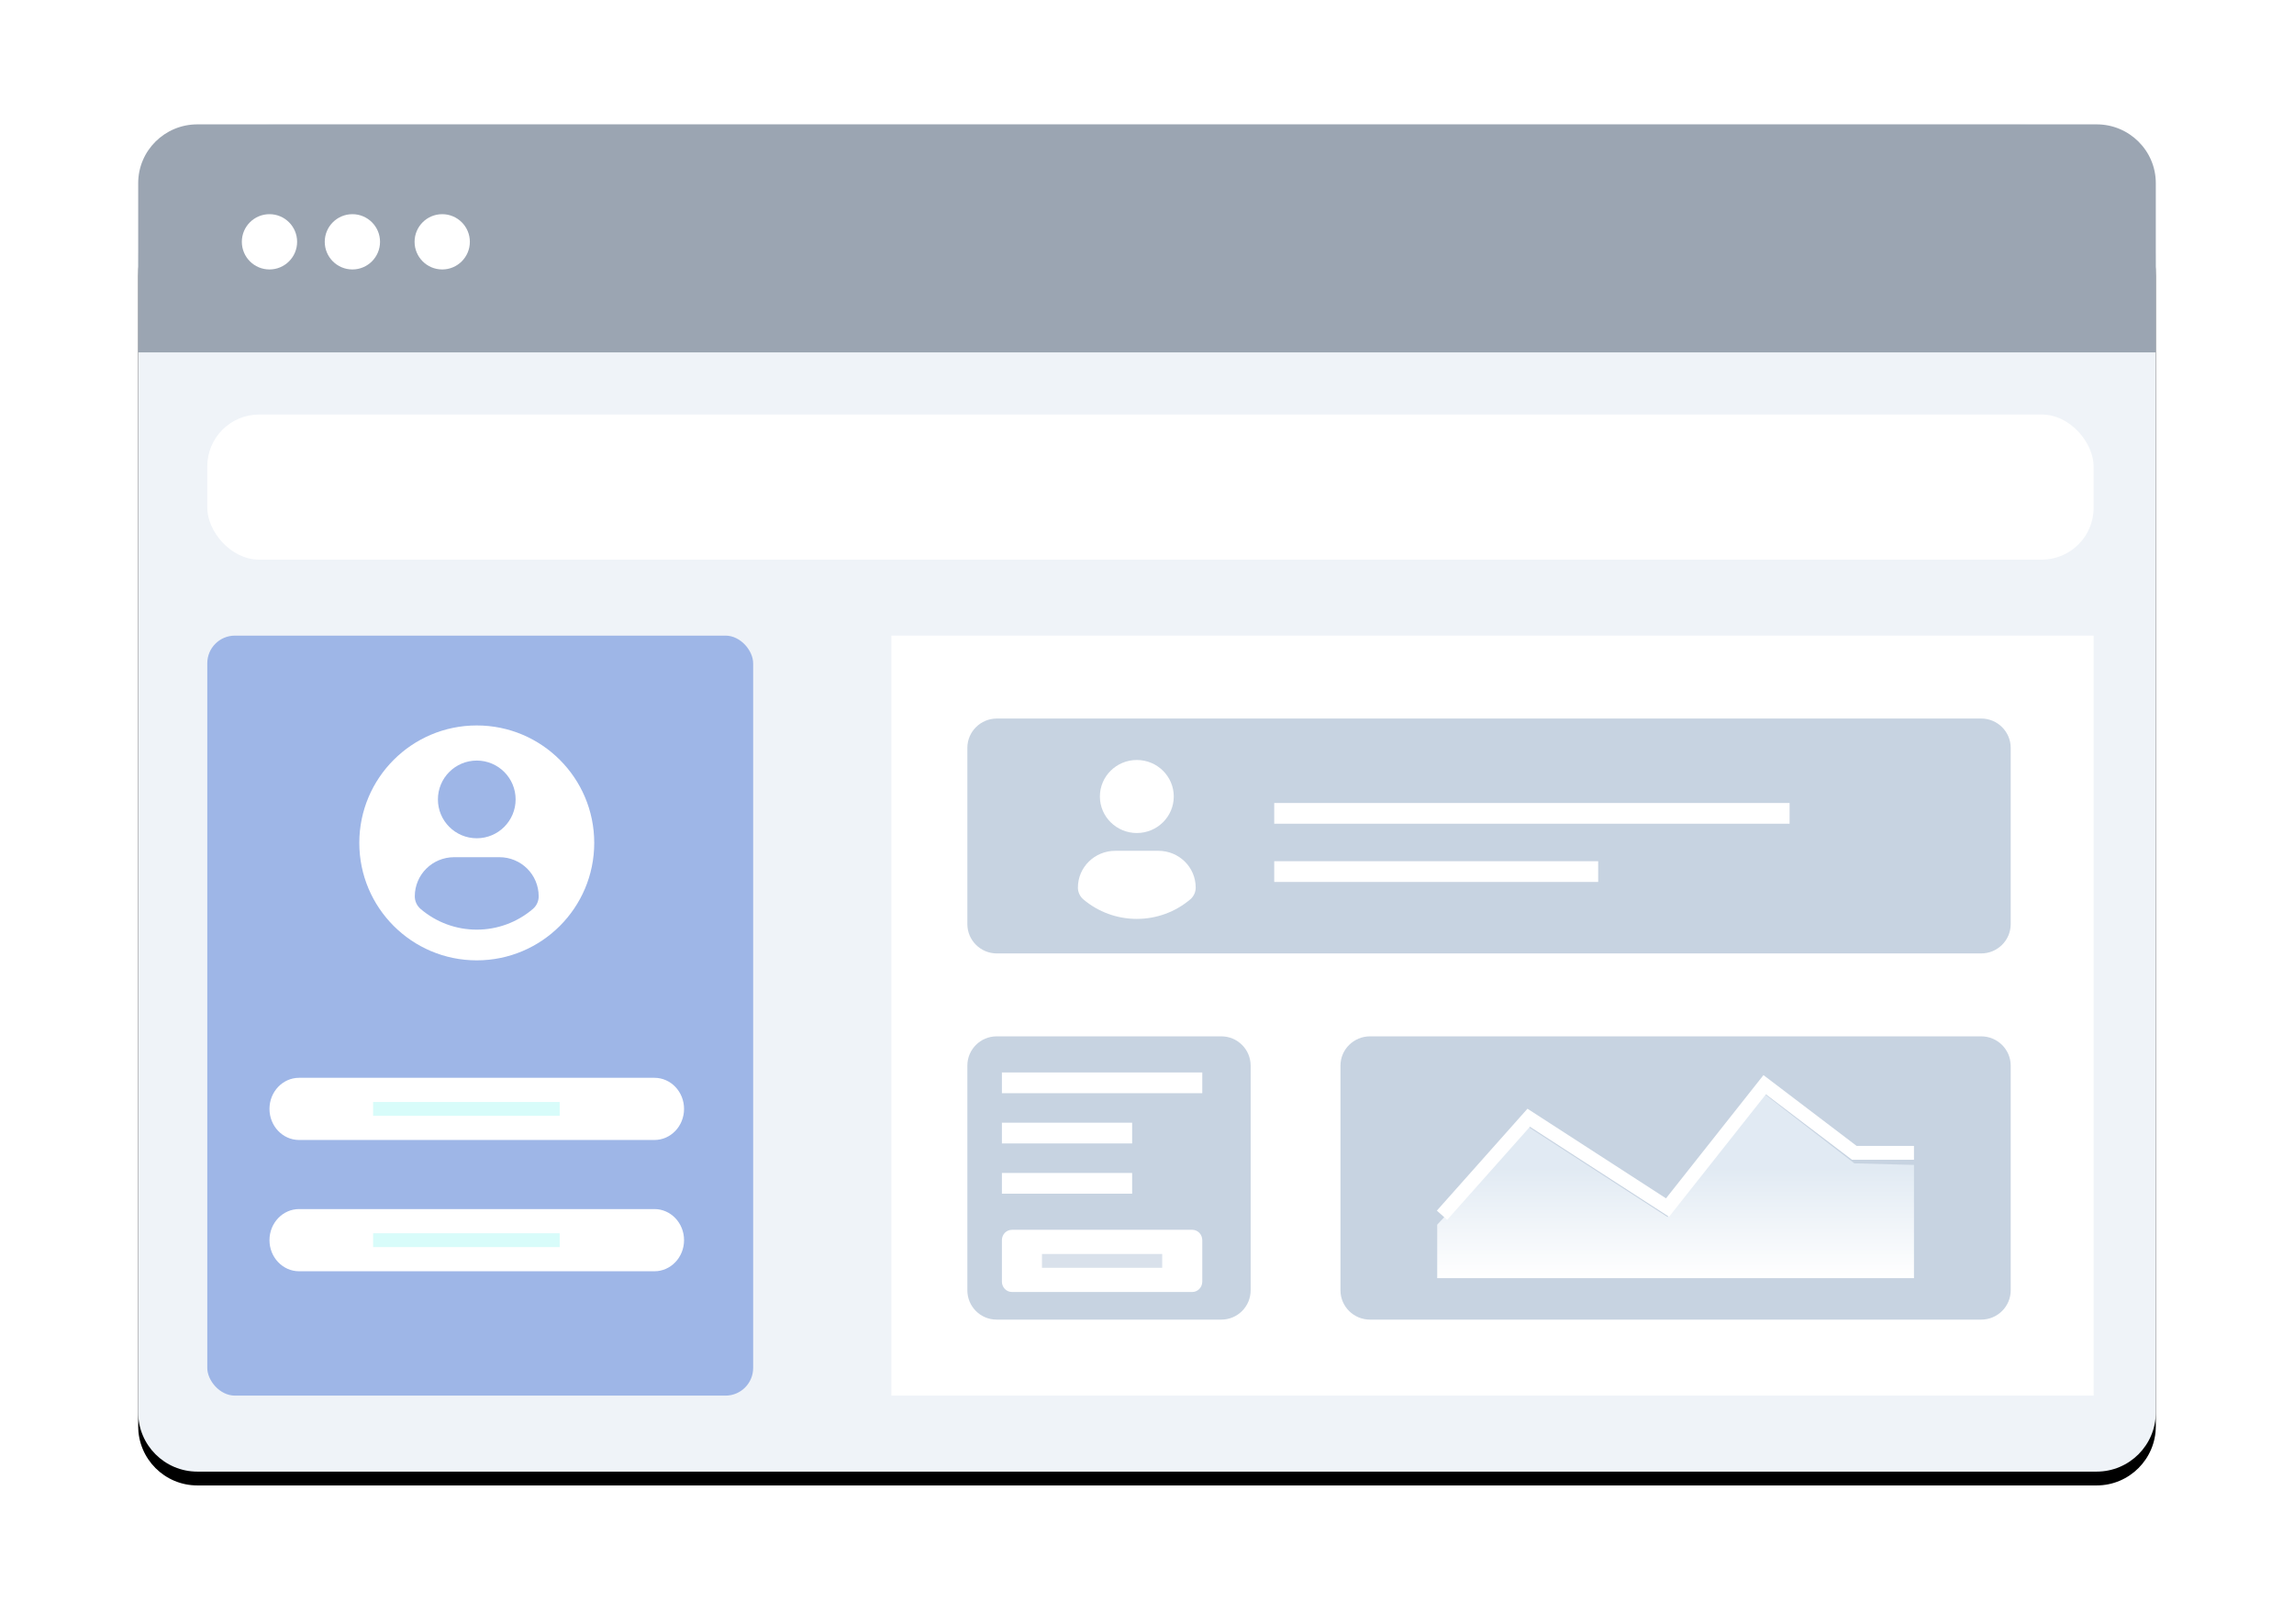 <?xml version="1.0" encoding="UTF-8"?>
<svg width="332px" height="235px" viewBox="0 0 332 235" version="1.1" xmlns="http://www.w3.org/2000/svg" xmlns:xlink="http://www.w3.org/1999/xlink">
    <title>Unique-Patient-Portal</title>
    <defs>
        <path d="M19.98,0 L272.02,0 C283.055,0 292,8.947 292,19.983 L292,186.436 C292,191.166 288.166,195 283.437,195 L8.563,195 C3.834,195 0,191.166 0,186.436 L0,19.983 C0,8.947 8.945,0 19.98,0 Z" id="path-1"></path>
        <filter x="-10.6%" y="-14.9%" width="121.2%" height="131.8%" filterUnits="objectBoundingBox" id="filter-2">
            <feOffset dx="0" dy="2" in="SourceAlpha" result="shadowOffsetOuter1"></feOffset>
            <feGaussianBlur stdDeviation="10" in="shadowOffsetOuter1" result="shadowBlurOuter1"></feGaussianBlur>
            <feColorMatrix values="0 0 0 0 0.722   0 0 0 0 0.784   0 0 0 0 0.824  0 0 0 0.5 0" type="matrix" in="shadowBlurOuter1"></feColorMatrix>
        </filter>
        <linearGradient x1="60.732%" y1="100%" x2="60.732%" y2="40.099%" id="linearGradient-3">
            <stop stop-color="#FFFFFF" offset="0%"></stop>
            <stop stop-color="#E1EAF3" offset="100%"></stop>
        </linearGradient>
    </defs>
    <g id="Page-1" stroke="none" stroke-width="1" fill="none" fill-rule="evenodd">
        <g id="Online-Pathology-Lab-Software-" transform="translate(-1113, -2095)">
            <g id="Unique-Patient-Portal" transform="translate(1133, 2113)">
                <g id="path-1-link" fill-rule="nonzero">
                    <g id="path-1">
                        <use fill="black" fill-opacity="1" filter="url(#filter-2)" xlink:href="#path-1"></use>
                        <use fill="#EFF3F8" xlink:href="#path-1"></use>
                    </g>
                </g>
                <rect id="Rectangle" fill="#9EB6E7" fill-rule="nonzero" x="10" y="74" width="79" height="110" rx="4"></rect>
                <g id="Group-35" transform="translate(109, 74)" fill="#FFFFFF" fill-rule="nonzero">
                    <polygon id="Rectangle" points="0 2.74780199e-14 174 0 174 110 0 110"></polygon>
                </g>
                <rect id="Rectangle" fill="#FFFFFF" fill-rule="nonzero" x="10" y="42" width="273" height="21" rx="7.5"></rect>
                <path d="M8.563,0 L283.437,0 C288.166,0 292,3.812 292,8.514 L292,33 L0,33 L0,8.514 C0,3.812 3.834,0 8.563,0 Z" id="Rectangle" fill="#9BA5B2" fill-rule="nonzero"></path>
                <circle id="Oval" fill="#FFFFFF" fill-rule="nonzero" cx="19" cy="17" r="4"></circle>
                <circle id="Oval-Copy-7" fill="#FFFFFF" fill-rule="nonzero" cx="31" cy="17" r="4"></circle>
                <circle id="Oval-Copy-8" fill="#FFFFFF" fill-rule="nonzero" cx="44" cy="17" r="4"></circle>
                <g id="Group" transform="translate(32, 87)" fill="#FFFFFF" fill-rule="nonzero">
                    <path d="M17,-9.12625334e-16 C7.612,-9.12625334e-16 0,7.611 0,17 C0,26.389 7.611,34 17,34 C26.389,34 34,26.389 34,17 C34,7.611 26.389,-9.12625334e-16 17,-9.12625334e-16 Z M17,5.083 C20.105,5.083 22.623,7.6 22.623,10.706 C22.623,13.811 20.106,16.329 17.001,16.329 C13.895,16.33 11.378,13.812 11.378,10.707 C11.377,7.601 13.895,5.083 17,5.083 L17,5.083 Z M16.996,29.555 C14.017,29.559 11.135,28.496 8.872,26.559 C8.339,26.104 8.032,25.439 8.031,24.738 C8.031,21.589 10.58,19.069 13.729,19.069 L20.272,19.069 C23.423,19.069 25.961,21.589 25.961,24.738 C25.962,25.439 25.655,26.104 25.121,26.559 C22.858,28.496 19.976,29.559 16.996,29.555 L16.996,29.555 Z" id="Shape"></path>
                </g>
                <path d="M23.286,157 L74.714,157 C77.081,157 79,159.015 79,161.5 C79,163.985 77.081,166 74.714,166 L23.286,166 C20.919,166 19,163.985 19,161.5 C19,159.015 20.919,157 23.286,157 Z" id="Rectangle-Copy-23" fill="#FFFFFF" fill-rule="nonzero"></path>
                <path d="M23.286,138 L74.714,138 C77.081,138 79,140.015 79,142.5 C79,144.985 77.081,147 74.714,147 L23.286,147 C20.919,147 19,144.985 19,142.5 C19,140.015 20.919,138 23.286,138 Z" id="Rectangle-Copy-24" fill="#FFFFFF" fill-rule="nonzero"></path>
                <line x1="34" y1="161.5" x2="61" y2="161.5" id="Path-10-Copy" stroke="#D8FCFA" stroke-width="2"></line>
                <line x1="34" y1="142.5" x2="61" y2="142.5" id="Path-10-Copy-2" stroke="#D8FCFA" stroke-width="2"></line>
                <path d="M124.274,86 L266.726,86 C269.087,86 271,87.903 271,90.25 L271,115.75 C271,118.097 269.087,120 266.726,120 L124.274,120 C121.913,120 120,118.097 120,115.75 L120,90.25 C120,87.903 121.913,86 124.274,86 Z" id="Rectangle" fill="#C7D3E1" fill-rule="nonzero"></path>
                <path d="M124.241,132 L156.759,132 C159.101,132 161,133.899 161,136.241 L161,168.759 C161,171.101 159.101,173 156.759,173 L124.241,173 C121.899,173 120,171.101 120,168.759 L120,136.241 C120,133.899 121.899,132 124.241,132 Z" id="Rectangle-Copy-69" fill="#C7D3E1" fill-rule="nonzero"></path>
                <path d="M178.279,132 L266.721,132 C269.084,132 271,133.899 271,136.241 L271,168.759 C271,171.101 269.084,173 266.721,173 L178.279,173 C175.916,173 174,171.101 174,168.759 L174,136.241 C174,133.899 175.916,132 178.279,132 Z" id="Rectangle-Copy-71" fill="#C7D3E1" fill-rule="nonzero"></path>
                <g id="Group-65" transform="translate(136, 92)">
                    <g id="Group-48" fill="#FFFFFF" fill-rule="nonzero">
                        <path d="M8.528,0 C11.48,-0 13.874,2.366 13.874,5.285 C13.874,8.203 11.481,10.57 8.528,10.57 C5.576,10.57 3.182,8.204 3.182,5.285 C3.182,2.366 5.575,0 8.528,0 L8.528,0 Z" id="Path"></path>
                        <path d="M8.524,23 C5.692,23.003 2.952,22.004 0.799,20.184 C0.293,19.757 0,19.131 0,18.472 C0,15.513 2.423,13.144 5.418,13.144 L11.639,13.144 C14.634,13.144 17.048,15.513 17.048,18.472 C17.049,19.131 16.757,19.756 16.25,20.184 C14.097,22.004 11.357,23.003 8.524,23 L8.524,23 Z" id="Path"></path>
                    </g>
                    <g id="Group-49" transform="translate(28.414, 7.022)" stroke="#FFFFFF" stroke-width="3">
                        <line x1="0" y1="0.702" x2="74.586" y2="0.702" id="Path-67"></line>
                        <line x1="0" y1="9.128" x2="46.883" y2="9.128" id="Path-67-Copy"></line>
                    </g>
                </g>
                <g id="Group-49" transform="translate(125, 138)" stroke="#FFFFFF" stroke-width="3">
                    <line x1="3.67959584e-16" y1="0.727" x2="29" y2="0.727" id="Path-67"></line>
                    <line x1="7.45884833e-15" y1="8" x2="18.85" y2="8" id="Path-67-Copy"></line>
                    <line x1="7.45884833e-15" y1="15.273" x2="18.85" y2="15.273" id="Path-67-Copy-6"></line>
                </g>
                <g id="Group-67" transform="translate(125, 160)">
                    <path d="M1.45,0 L27.55,0 C28.351,0 29,0.672 29,1.5 L29,7.5 C29,8.328 28.351,9 27.55,9 L1.45,9 C0.649,9 0,8.328 0,7.5 L0,1.5 C0,0.672 0.649,0 1.45,0 Z" id="Rectangle" fill="#FFFFFF" fill-rule="nonzero"></path>
                    <line x1="5.8" y1="4.5" x2="23.2" y2="4.5" id="Path-11" stroke="#D9E1EB" stroke-width="2"></line>
                </g>
                <g id="Group-97" transform="translate(188, 139)">
                    <polygon id="Path-65-Copy" fill="url(#linearGradient-3)" fill-rule="nonzero" points="1.27675646e-15 20.257 13.242 6.146 33.333 19.147 47.394 1.366 60.367 11.379 69 11.61 69 28 1.8512969e-14 28"></polygon>
                    <polyline id="Path-65" stroke="#FFFFFF" stroke-width="2" points="0.697 18.891 13.242 4.78 33.333 17.781 47.394 -6.3163983e-16 60.367 9.86 69 9.86"></polyline>
                </g>
            </g>
        </g>
    </g>
</svg>